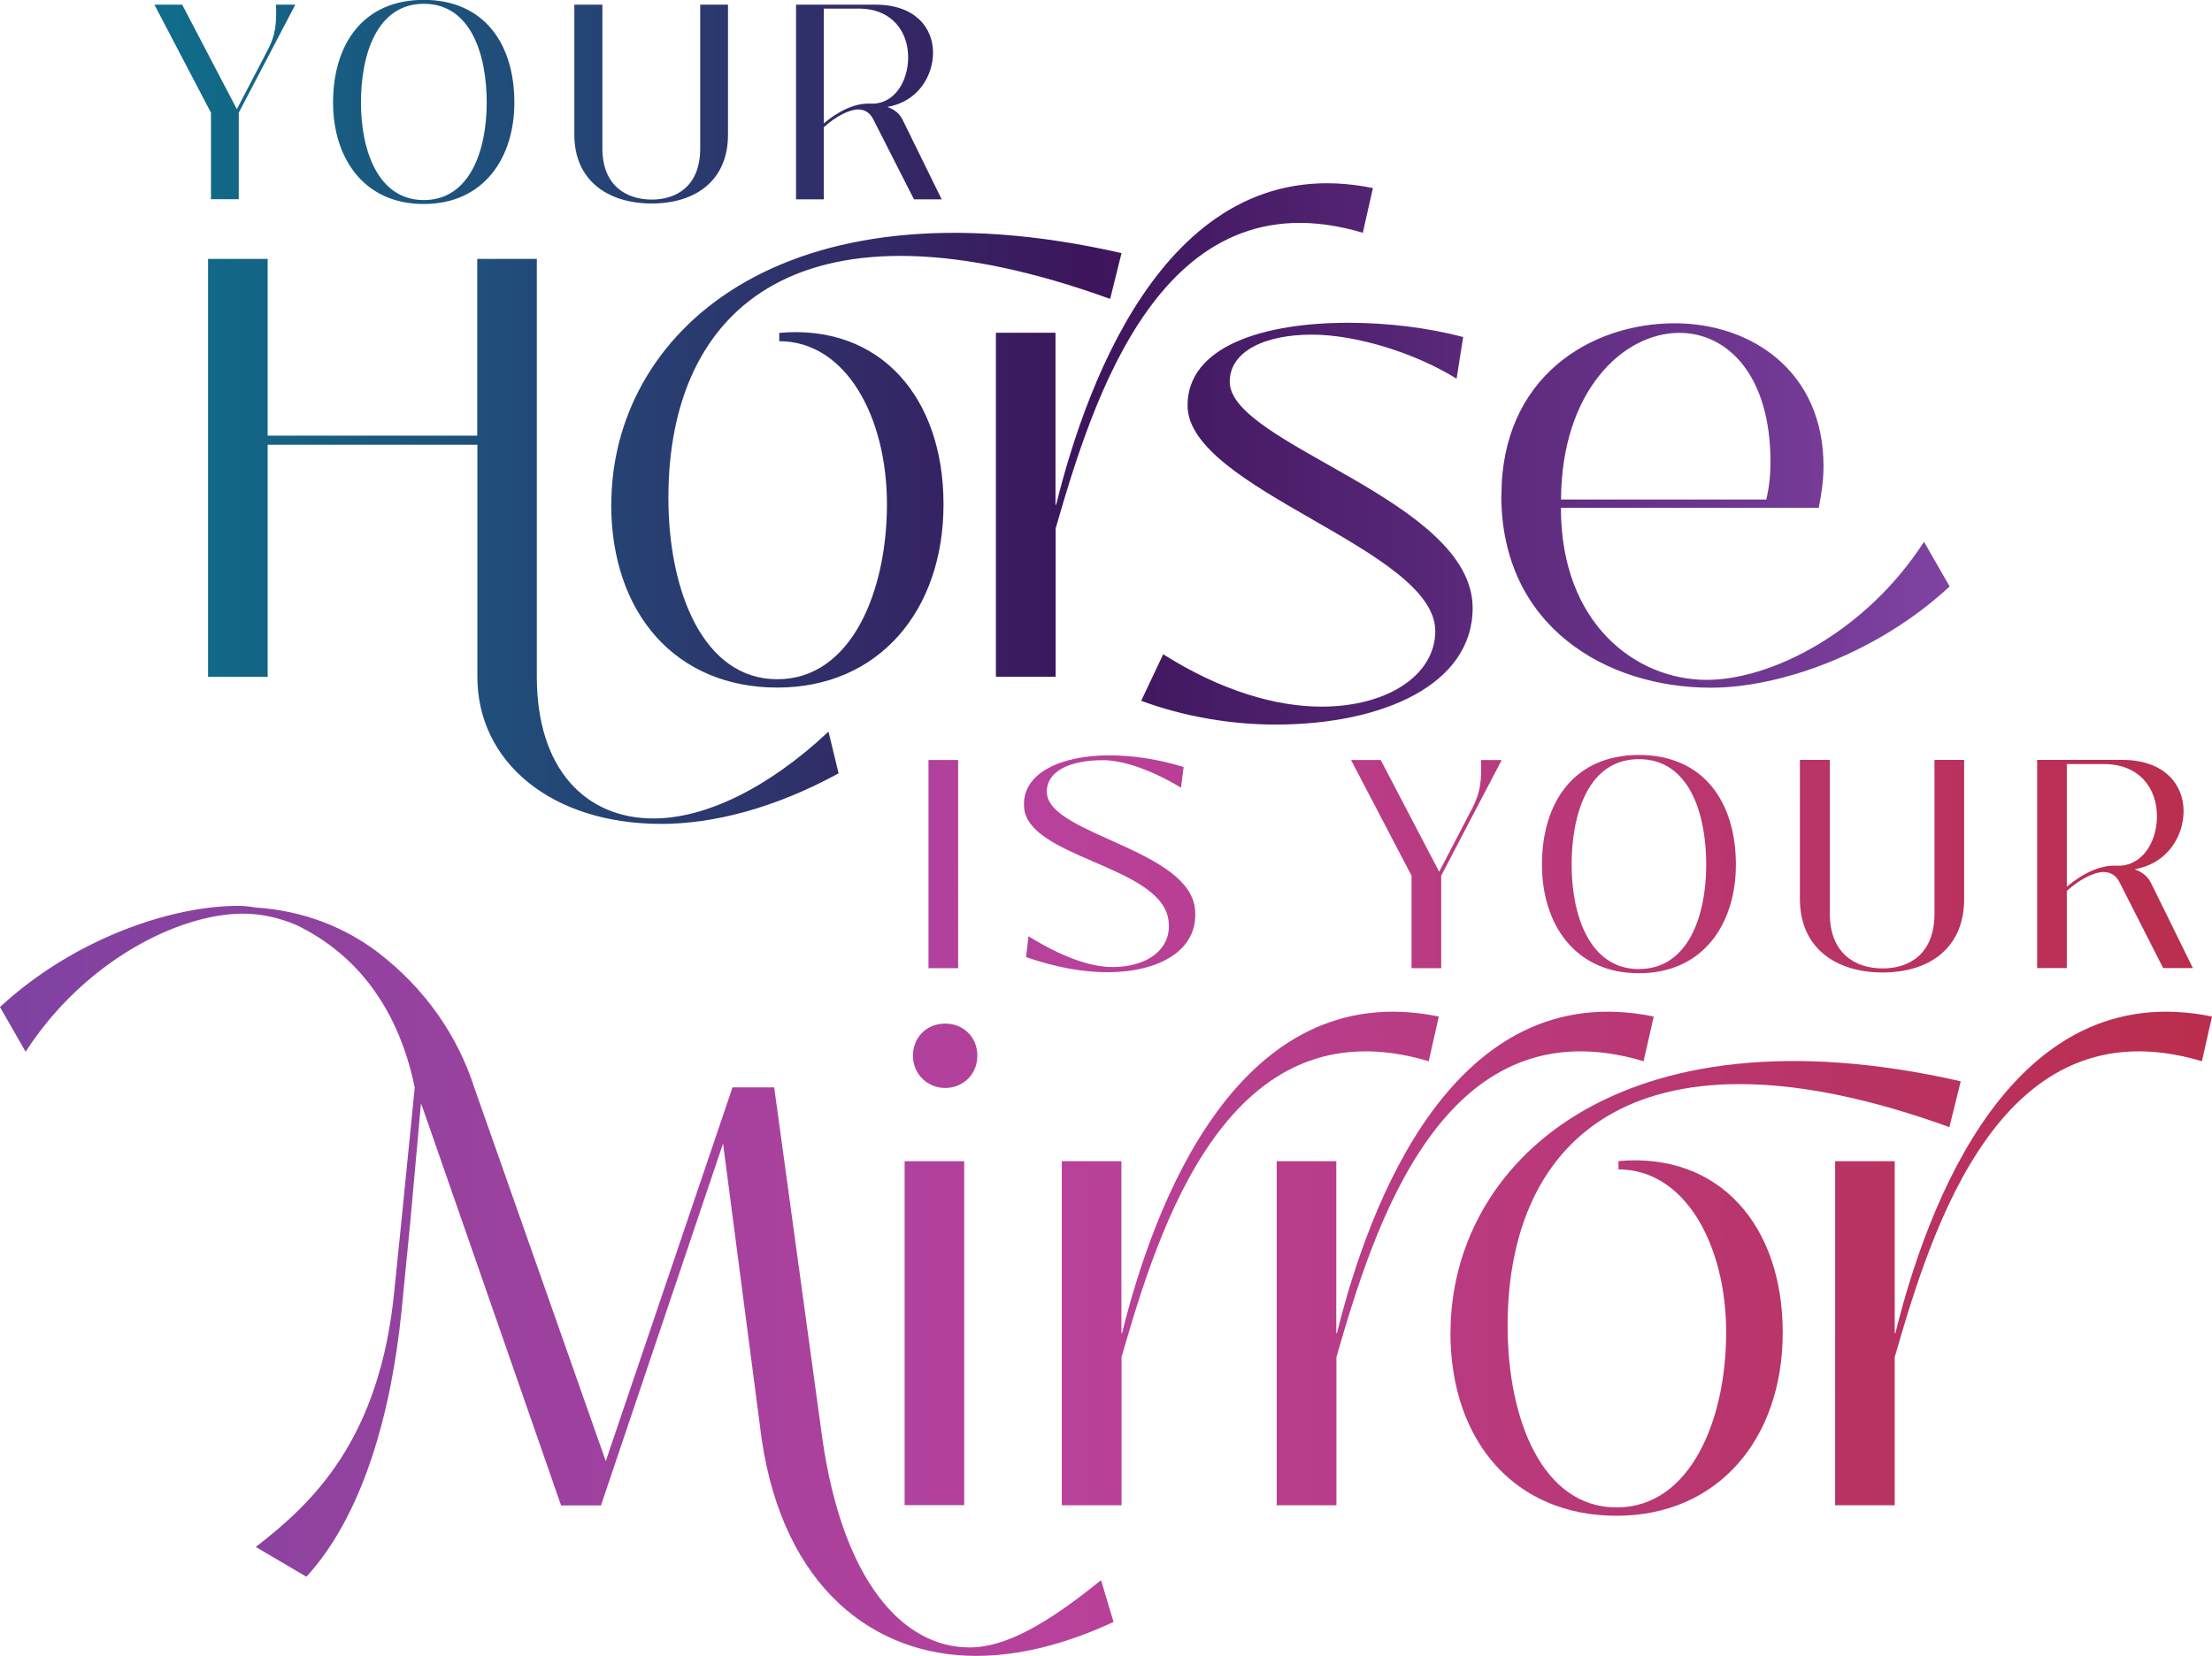 <?xml version="1.0" encoding="UTF-8"?>
<svg data-bbox="0 -0.01 175.2 131.19" viewBox="0 0 175.2 131.18" xmlns="http://www.w3.org/2000/svg" data-type="ugc">
    <g>
        <defs>
            <linearGradient gradientUnits="userSpaceOnUse" y2="32.63" x2="154.4" y1="32.63" x1="12.23" id="a675711b-dbda-4759-8bdc-5b43d73283f5">
                <stop stop-color="#0f6e8a" offset="0"/>
                <stop stop-color="#3d155c" offset=".52"/>
                <stop stop-color="#7f42a1" offset="1"/>
            </linearGradient>
            <linearGradient gradientUnits="userSpaceOnUse" y2="95.5" x2="175.2" y1="95.5" x1="0" id="46e1d1b2-fcdf-4fa4-bad6-a2cb842d426a">
                <stop stop-color="#7f42a1" offset="0"/>
                <stop stop-color="#b8419b" offset=".48"/>
                <stop stop-color="#ba2d4c" offset="1"/>
            </linearGradient>
        </defs>
        <path d="m23.39.37-4.48 8.56v6.85h-2.2V8.93L12.23.37h2.2l4.33 8.28 2.46-4.72c.59-1.12.7-2.06.64-3.56h1.54Zm2.99 7.75c0-4.63 2.39-8.13 7.18-8.13s7.18 3.49 7.18 8.13c0 4.35-2.39 8.04-7.18 8.04s-7.18-3.69-7.18-8.04Zm12.17 0C38.55 4.3 37.28.3 33.57.3s-4.98 4-4.98 7.82 1.36 7.73 4.98 7.73 4.98-3.89 4.98-7.73Zm6.94 2.55V.37h2.22v11.38c0 3.03 1.98 4.06 3.91 4.06s3.84-1.03 3.84-4.06V.37h2.2v10.3c0 3.65-2.59 5.45-6.04 5.45s-6.13-1.8-6.13-5.45Zm29.1 5.12h-2.2l-3.23-6.35c-.24-.48-.64-.77-1.19-.77-.66 0-1.73.51-2.72 1.41v5.71h-2.2V.37h6.3c3.14 0 4.55 1.84 4.55 3.8 0 1.84-1.19 3.89-3.62 4.3.64.24.99.55 1.25 1.1l3.05 6.21ZM71.93 4.55c0-2.04-1.27-3.87-3.93-3.87h-2.75v9.09c1.1-.92 2.42-1.62 3.69-1.56 1.89.09 2.99-1.76 2.99-3.67Zm-5.5 56.71c-5.09 2.78-9.95 4.01-14.05 4.01-8.77 0-14.57-4.95-14.57-11.65V35.23H21.2v18.39h-4.72V20.51h4.72v14h16.6v-14h4.72v33.11c0 7.36 3.91 11.22 9.24 11.22 4.06 0 9.05-2.36 13.86-6.88l.8 3.3ZM48.42 39.95c0-13.34 13.25-26.08 40.41-19.9l-.9 3.63c-24.38-8.82-34.99.57-34.99 15.75 0 7.45 2.78 14.38 8.63 14.38s8.68-6.93 8.68-13.86S67 27.03 61.72 27.03v-.66c8.02-.71 13.01 5.14 13.01 13.58s-5.14 14.52-13.16 14.52-13.16-5.85-13.16-14.52Zm30.46 13.67V26.36h4.72v13.63h.05c2.5-10.09 9.19-28.34 25.09-25.09l-.8 3.54C92 13.68 86.53 31.78 83.61 41.87v11.74h-4.72Zm11.51 1.89 1.74-3.68c4.62 2.92 8.96 4.15 12.54 4.15 5.23 0 9.01-2.5 9.01-5.99 0-6.51-19.62-11.22-19.62-17.87 0-4.71 6.04-6.55 12.73-6.55 3.06 0 6.27.38 9.1 1.13l-.52 3.3c-3.35-2.08-8.02-3.49-11.46-3.49-3.73 0-6.51 1.32-6.51 3.73 0 5 19.24 9.34 19.24 17.92 0 6.08-7.12 9.24-15.61 9.24-3.49 0-7.21-.61-10.66-1.89Zm28.53-16.27c0-9.38 7.07-13.63 13.72-13.63 6.04 0 11.79 3.77 11.79 11.32 0 1.04-.14 2.12-.38 3.3h-20.42c0 9.24 5.99 13.63 11.55 13.63 5.09 0 12.59-3.77 17.21-10.94l2.03 3.54c-5.75 5.33-13.44 8.02-18.91 8.02-8.3 0-16.6-4.86-16.6-15.23Zm20.98.33c.24-1.04.33-1.98.33-2.97 0-6.93-3.44-10.23-7.21-10.23-4.48 0-9.34 4.62-9.38 13.2h16.27Z" fill="url(#a675711b-dbda-4759-8bdc-5b43d73283f5)"/>
        <path d="M73.54 76.7V60.21h2.35V76.7h-2.35Zm7.73-.89.19-1.64c2.65 1.64 4.89 2.44 6.67 2.44 2.91 0 4.89-1.6 4.37-3.97-.94-4.09-11.11-4.75-11.39-8.69-.19-2.77 3.03-4.11 6.74-4.11 1.79 0 3.81.28 5.9.92l-.21 1.64c-2.21-1.34-4.53-2.18-6.18-2.18-2.72 0-4.56.94-4.44 2.63.23 3.29 11.42 4.46 11.74 9.28.24 3.17-2.87 4.89-6.95 4.89-1.95 0-4.16-.4-6.44-1.2Zm37.67-15.6-4.79 9.16v7.33h-2.35v-7.33l-4.79-9.16h2.35l4.63 8.85 2.63-5.05c.63-1.2.75-2.21.68-3.8h1.64Zm3.19 8.29c0-4.96 2.56-8.69 7.68-8.69s7.68 3.73 7.68 8.69c0 4.65-2.56 8.6-7.68 8.6s-7.68-3.95-7.68-8.6Zm13.01 0c0-4.09-1.36-8.36-5.33-8.36s-5.33 4.27-5.33 8.36 1.46 8.27 5.33 8.27 5.33-4.16 5.33-8.27Zm7.42 2.72V60.2h2.37v12.17c0 3.24 2.11 4.35 4.18 4.35s4.11-1.1 4.11-4.35V60.2h2.35v11.02c0 3.9-2.77 5.82-6.46 5.82s-6.55-1.93-6.55-5.82Zm31.12 5.47h-2.35l-3.45-6.79c-.26-.52-.68-.82-1.27-.82-.7 0-1.86.54-2.91 1.5v6.11h-2.35V60.2h6.74c3.36 0 4.86 1.97 4.86 4.06 0 1.97-1.27 4.16-3.88 4.6.68.26 1.06.59 1.34 1.17l3.27 6.65Zm-2.84-12.03c0-2.18-1.36-4.13-4.2-4.13h-2.94v9.72c1.17-.99 2.58-1.74 3.95-1.67 2.02.09 3.19-1.88 3.19-3.92Zm-99.19 54.58V91.99h4.72v27.25h-4.72Zm.66-35.6c0-1.46 1.08-2.55 2.55-2.55s2.55 1.08 2.55 2.55-1.13 2.55-2.55 2.55-2.55-1.13-2.55-2.55Zm11.79 35.6V91.99h4.72v13.63h.05c2.5-10.09 9.19-28.34 25.09-25.09l-.8 3.54c-15.94-4.76-21.41 13.34-24.33 23.44v11.74h-4.72Zm17.02 0V91.99h4.72v13.63h.05c2.5-10.09 9.19-28.34 25.09-25.09l-.8 3.54c-15.94-4.76-21.41 13.34-24.33 23.44v11.74h-4.72Zm13.77-13.68c0-13.34 13.25-26.08 40.41-19.9l-.9 3.63c-24.38-8.82-34.99.57-34.99 15.75 0 7.45 2.78 14.38 8.63 14.38s8.68-6.93 8.68-13.86-3.25-12.92-8.53-12.92v-.66c8.02-.71 13.01 5.14 13.01 13.58s-5.14 14.52-13.16 14.52-13.16-5.85-13.16-14.52Zm30.46 13.68V91.99h4.72v13.63h.05c2.5-10.09 9.19-28.34 25.08-25.09l-.8 3.54c-15.94-4.76-21.41 13.34-24.33 23.44v11.74h-4.72Zm-58.14 5.94c-4.24 3.44-7.54 5.33-10.42 5.33-5.33 0-10.04-5.33-11.65-16.5l-3.82-27.87h-3.3l-10.04 29.61-10.42-29.61c-1.31-4.06-3.85-7.8-7.66-10.72-2.53-1.9-5.74-3.27-9.69-3.53-.46-.08-.91-.13-1.3-.13-5.47 0-13.16 2.69-18.91 8.02l2.03 3.54c4.62-7.17 12.12-10.94 17.21-10.94 1.41 0 2.84.31 4.19.88 5.16 2.47 8.21 7.04 9.42 12.89l-1.06 10.63-.54 5.31c-1.13 12.02-6.55 17.02-10.99 20.46l4.01 2.36c4.53-4.95 6.74-13.11 7.54-21.12l.67-6.79.86-9.55.07.12 11.03 31.69h3.16l9.67-28.67 3.06 23.43c1.75 11.84 8.96 17.16 16.98 17.16 3.3 0 6.93-.85 10.89-2.69l-.99-3.3Z" fill="url(#46e1d1b2-fcdf-4fa4-bad6-a2cb842d426a)"/>
    </g>
</svg>
